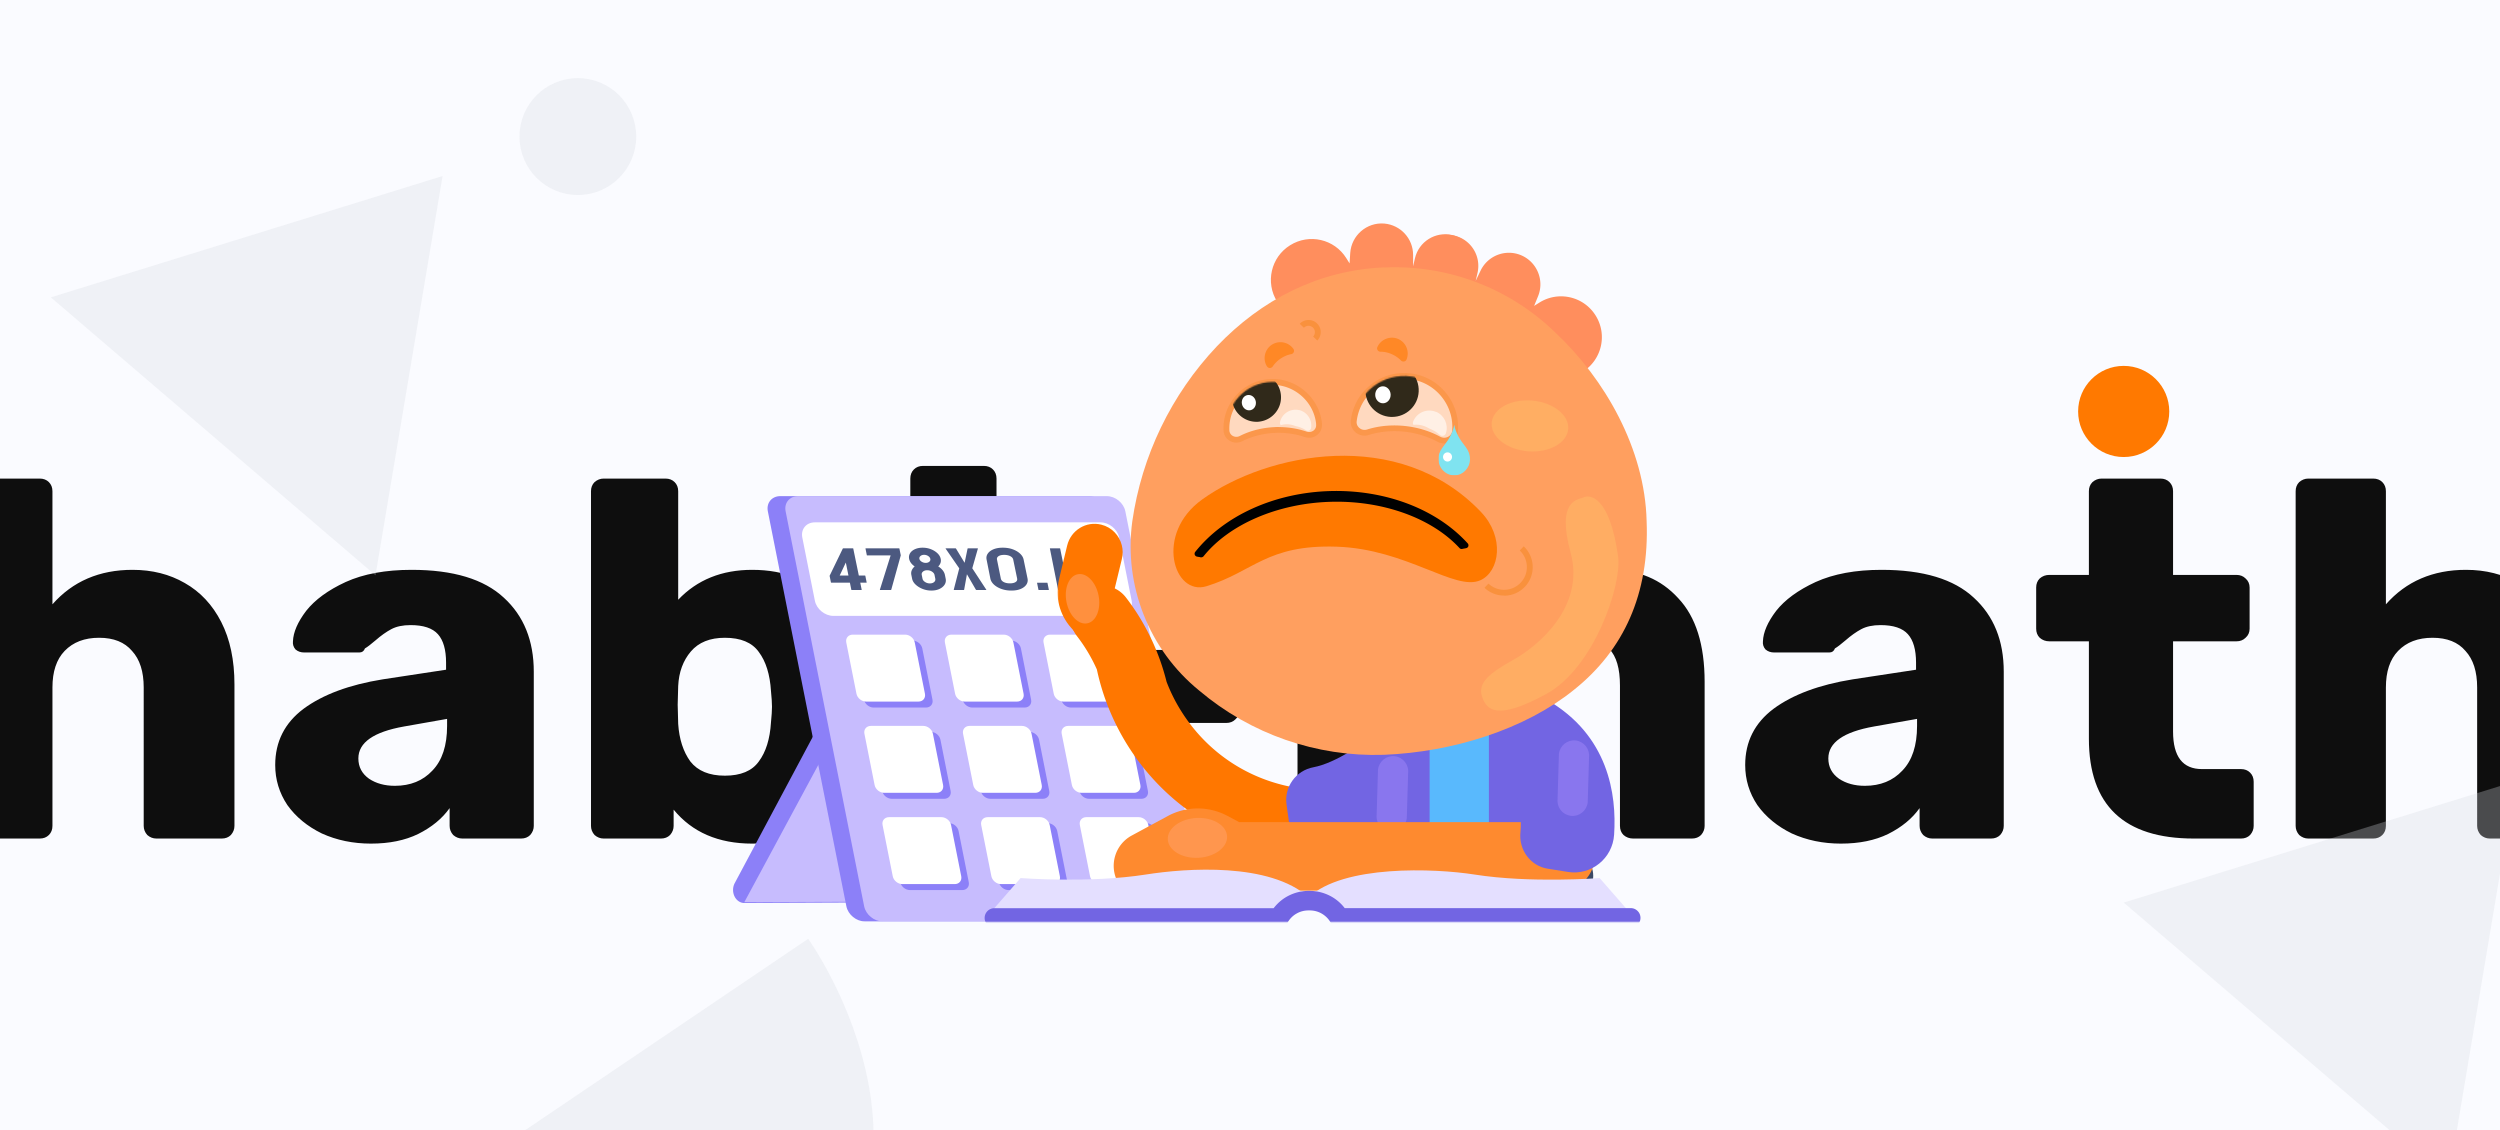 <svg xmlns="http://www.w3.org/2000/svg" width="1920" height="868" fill="none"><rect width="100%" height="100%" fill="#333333" stroke="none"/><g clip-path="url(#a)"><path fill="#FAFBFF" d="M0 0h1920v868H0z"/><path fill="#0E0E0E" d="M-19.293 644c-2.596 0-4.932-.909-7.009-2.726-1.817-2.076-2.725-4.412-2.725-7.008V377.282c0-2.855.908-5.191 2.725-7.008 2.077-1.817 4.413-2.726 7.009-2.726h49.84c2.855 0 5.19.909 7.008 2.726 1.817 1.817 2.725 4.153 2.725 7.008v86.83c15.575-17.652 36.082-26.477 61.521-26.477 15.055 0 28.424 3.374 40.105 10.123 11.94 6.749 21.285 16.743 28.034 29.982 6.749 13.238 10.124 29.202 10.124 47.892v108.634c0 2.596-.909 4.932-2.726 7.008-1.817 1.817-4.153 2.726-7.008 2.726h-50.229c-2.596 0-4.932-.909-7.009-2.726-1.817-2.076-2.725-4.412-2.725-7.008V527.968c0-12.2-2.985-21.545-8.956-28.034-5.71-6.75-14.147-10.124-25.309-10.124s-19.987 3.374-26.477 10.124c-6.23 6.489-9.345 15.834-9.345 28.034v106.298c0 2.855-.908 5.191-2.725 7.008-1.817 1.817-4.153 2.726-7.009 2.726h-49.839zm304.249 3.894c-13.758 0-26.347-2.596-37.769-7.788-11.162-5.451-19.987-12.719-26.477-21.804-6.23-9.345-9.345-19.599-9.345-30.76 0-17.911 7.269-32.318 21.805-43.22 14.796-10.903 35.043-18.431 60.742-22.584l48.671-7.398v-5.451c0-9.864-2.077-17.132-6.23-21.805-4.153-4.672-11.162-7.008-21.026-7.008-5.97 0-10.902 1.038-14.796 3.115-3.894 2.076-7.917 4.932-12.071 8.566-3.634 3.115-6.359 5.191-8.176 6.23-.779 2.076-2.207 3.115-4.283 3.115h-42.442c-2.595 0-4.802-.779-6.619-2.337-1.557-1.817-2.206-3.893-1.947-6.229.26-7.009 3.634-14.796 10.124-23.363 6.749-8.566 16.873-15.964 30.371-22.194 13.757-6.23 30.63-9.344 50.618-9.344 31.928 0 55.55 7.138 70.865 21.415 15.315 14.017 22.973 32.966 22.973 56.848v118.368c0 2.596-.909 4.932-2.726 7.008-1.817 1.817-4.153 2.726-7.009 2.726h-45.166c-2.596 0-4.932-.909-7.009-2.726-1.817-2.076-2.726-4.412-2.726-7.008v-13.628c-5.71 8.047-13.757 14.666-24.141 19.858-10.123 4.932-22.194 7.398-36.211 7.398zm18.3-44.388c11.941 0 21.546-3.894 28.814-11.681 7.528-7.788 11.291-19.209 11.291-34.265v-5.451l-33.096 5.84c-23.362 4.154-35.043 12.331-35.043 24.531 0 6.489 2.725 11.681 8.177 15.574 5.451 3.635 12.07 5.452 19.857 5.452zm274.445 44.388c-25.958 0-46.076-8.696-60.353-26.088v12.46c0 2.596-.908 4.932-2.725 7.008-1.817 1.817-4.153 2.726-7.009 2.726h-43.998c-2.596 0-4.932-.909-7.009-2.726-1.817-2.076-2.726-4.412-2.726-7.008V377.282c0-2.855.909-5.191 2.726-7.008 2.077-1.817 4.413-2.726 7.009-2.726h47.503c2.855 0 5.191.909 7.008 2.726 1.817 1.817 2.726 4.153 2.726 7.008v83.325c14.536-15.315 33.485-22.972 56.848-22.972 25.179 0 45.037 8.176 59.573 24.53 14.536 16.353 22.324 38.547 23.362 66.582.26 3.374.39 8.047.39 14.017 0 5.711-.13 10.253-.39 13.628-1.298 29.073-9.085 51.656-23.362 67.75-14.277 15.835-34.135 23.752-59.573 23.752zm-21.026-52.176c12.2 0 20.896-3.634 26.087-10.902 5.452-7.268 8.567-17.262 9.345-29.981.519-5.192.779-9.216.779-12.071 0-2.855-.26-6.879-.779-12.07-.778-12.72-3.893-22.714-9.345-29.982-5.191-7.268-13.887-10.902-26.087-10.902-11.422 0-20.118 3.504-26.088 10.513-5.97 7.009-9.215 15.834-9.734 26.477l-.39 14.407.39 14.796c.779 11.681 3.893 21.285 9.345 28.813 5.71 7.268 14.536 10.902 26.477 10.902zm152.188-183.392c-2.855 0-5.191-.909-7.008-2.726-1.818-1.817-2.726-4.153-2.726-7.009v-35.043c0-2.855.908-5.191 2.726-7.009 1.817-1.817 4.153-2.725 7.008-2.725h46.724c2.856 0 5.192.908 7.009 2.725 1.817 1.818 2.726 4.154 2.726 7.009v35.043c0 2.856-.909 5.192-2.726 7.009-1.817 1.817-4.153 2.726-7.009 2.726h-46.724zm.39 231.674c-2.856 0-5.192-.909-7.009-2.726-1.817-1.817-2.726-4.153-2.726-7.008V451.262c0-2.855.909-5.191 2.726-7.008 1.817-1.817 4.153-2.726 7.009-2.726h45.945c2.855 0 5.192.909 7.009 2.726 1.817 1.817 2.725 4.153 2.725 7.008v183.004c0 2.596-.908 4.932-2.725 7.008-1.817 1.817-4.154 2.726-7.009 2.726h-45.945zm110.632-88.776c-2.855 0-5.192-.909-7.009-2.726-1.817-1.817-2.725-4.153-2.725-7.008v-36.601c0-2.855.908-5.192 2.725-7.009 1.817-1.817 4.154-2.725 7.009-2.725h121.872c2.856 0 5.192.908 7.009 2.725 2.077 1.817 3.115 4.154 3.115 7.009v36.601c0 2.855-1.038 5.191-3.115 7.008-1.817 1.817-4.153 2.726-7.009 2.726H819.885zM1006.22 644c-2.85 0-5.19-.909-7.006-2.726-1.817-1.817-2.726-4.153-2.726-7.008V451.262c0-2.855.909-5.191 2.726-7.008 1.816-1.817 4.156-2.726 7.006-2.726h42.44c2.86 0 5.2.909 7.01 2.726 1.82 1.817 2.73 4.153 2.73 7.008v13.239c5.97-7.787 13.89-14.147 23.75-19.079 10.12-5.192 21.41-7.787 33.87-7.787 28.56 0 48.29 11.161 59.19 33.485 6.23-9.864 14.92-17.911 26.09-24.141 11.16-6.23 23.1-9.344 35.82-9.344 21.28 0 38.55 7.268 51.78 21.804 13.5 14.277 20.25 35.692 20.25 64.246v110.581c0 2.596-.91 4.932-2.72 7.008-1.82 1.817-4.16 2.726-7.01 2.726h-45.17c-2.86 0-5.32-.909-7.4-2.726-1.81-1.817-2.72-4.153-2.72-7.008V526.411c0-12.979-2.73-22.324-8.18-28.035-5.19-5.711-12.33-8.566-21.42-8.566-8.3 0-15.18 2.985-20.63 8.955-5.45 5.711-8.18 14.926-8.18 27.646v107.855c0 2.596-.91 4.932-2.72 7.008-1.82 1.817-4.16 2.726-7.01 2.726h-45.17c-2.85 0-5.19-.909-7.01-2.726-1.82-1.817-2.72-4.153-2.72-7.008V526.411c0-12.72-2.86-21.935-8.57-27.646-5.45-5.97-12.46-8.955-21.03-8.955-8.3 0-15.31 2.985-21.02 8.955-5.45 5.711-8.18 14.796-8.18 27.256v108.245c0 2.596-.91 4.932-2.72 7.008-1.82 1.817-4.16 2.726-7.01 2.726h-46.34zm407.68 3.894c-13.76 0-26.35-2.596-37.77-7.788-11.16-5.451-19.99-12.719-26.48-21.804-6.23-9.345-9.34-19.599-9.34-30.76 0-17.911 7.27-32.318 21.8-43.22 14.8-10.903 35.04-18.431 60.74-22.584l48.67-7.398v-5.451c0-9.864-2.07-17.132-6.23-21.805-4.15-4.672-11.16-7.008-21.02-7.008-5.97 0-10.9 1.038-14.8 3.115-3.89 2.076-7.91 4.932-12.07 8.566-3.63 3.115-6.36 5.191-8.17 6.23-.78 2.076-2.21 3.115-4.29 3.115h-42.44c-2.59 0-4.8-.779-6.62-2.337-1.56-1.817-2.2-3.893-1.95-6.229.26-7.009 3.64-14.796 10.13-23.363 6.75-8.566 16.87-15.964 30.37-22.194 13.76-6.23 30.63-9.344 50.62-9.344 31.93 0 55.55 7.138 70.86 21.415 15.32 14.017 22.97 32.966 22.97 56.848v118.368c0 2.596-.9 4.932-2.72 7.008-1.82 1.817-4.15 2.726-7.01 2.726h-45.17c-2.59 0-4.93-.909-7-2.726-1.82-2.076-2.73-4.412-2.73-7.008v-13.628c-5.71 8.047-13.76 14.666-24.14 19.858-10.12 4.932-22.2 7.398-36.21 7.398zm18.3-44.388c11.94 0 21.54-3.894 28.81-11.681 7.53-7.788 11.29-19.209 11.29-34.265v-5.451l-33.09 5.84c-23.37 4.154-35.05 12.331-35.05 24.531 0 6.489 2.73 11.681 8.18 15.574 5.45 3.635 12.07 5.452 19.86 5.452zM1684.87 644c-53.73 0-80.6-25.569-80.6-76.706v-74.758h-30.37c-2.85 0-5.32-.909-7.39-2.726-1.82-1.817-2.73-4.153-2.73-7.009v-31.539c0-2.855.91-5.191 2.73-7.008 2.07-1.817 4.54-2.726 7.39-2.726h30.37v-64.246c0-2.855.91-5.191 2.73-7.008 2.08-1.817 4.41-2.726 7.01-2.726h45.17c2.85 0 5.19.909 7 2.726 1.82 1.817 2.73 4.153 2.73 7.008v64.246h48.67c2.86 0 5.19.909 7.01 2.726 2.08 1.817 3.11 4.153 3.11 7.008v31.539c0 2.856-1.03 5.192-3.11 7.009-1.82 1.817-4.15 2.726-7.01 2.726h-48.67v69.307c0 19.209 7.4 28.813 22.19 28.813h29.99c2.85 0 5.19.909 7 2.726 1.82 1.817 2.73 4.153 2.73 7.009v33.875c0 2.596-.91 4.932-2.73 7.008-1.81 1.817-4.15 2.726-7 2.726h-36.22zm87.92 0c-2.59 0-4.93-.909-7.01-2.726-1.81-2.076-2.72-4.412-2.72-7.008V377.282c0-2.855.91-5.191 2.72-7.008 2.08-1.817 4.42-2.726 7.01-2.726h49.84c2.86 0 5.19.909 7.01 2.726 1.82 1.817 2.73 4.153 2.73 7.008v86.83c15.57-17.652 36.08-26.477 61.52-26.477 15.05 0 28.42 3.374 40.1 10.123 11.94 6.749 21.29 16.743 28.04 29.982 6.74 13.238 10.12 29.202 10.12 47.892v108.634c0 2.596-.91 4.932-2.73 7.008-1.81 1.817-4.15 2.726-7.01 2.726h-50.22c-2.6 0-4.94-.909-7.01-2.726-1.82-2.076-2.73-4.412-2.73-7.008V527.968c0-12.2-2.98-21.545-8.95-28.034-5.71-6.75-14.15-10.124-25.31-10.124-11.16 0-19.99 3.374-26.48 10.124-6.23 6.489-9.34 15.834-9.34 28.034v106.298c0 2.855-.91 5.191-2.73 7.008-1.82 1.817-4.15 2.726-7.01 2.726h-49.84z"/><circle cx="1631" cy="316" r="35" fill="#FF7900"/><path fill="#D6D9E0" fill-rule="evenodd" d="m1631 693.186 300.91-93.187-51.52 306.687-249.39-213.5zM269.999 958.09l350.675-237.091s139.069 192.627-45.336 319.921c-137.184 94.69-305.339-82.83-305.339-82.83M39 228.353l300.911-93.187-51.522 306.687L39 228.353zm449.63-123.464c0 24.787-20.073 44.889-44.839 44.889-24.765 0-44.838-20.102-44.838-44.889 0-24.794 20.073-44.889 44.838-44.889 24.766 0 44.839 20.095 44.839 44.889" clip-rule="evenodd" opacity=".3"/><mask id="b" width="748" height="737" x="537" y="-28" maskUnits="userSpaceOnUse" style="mask-type:alpha"><path fill="#D9D9D9" d="M537-28h748v736.448H537z"/></mask><g mask="url(#b)"><mask id="c" width="1084" height="737" x="378" y="-28" maskUnits="userSpaceOnUse" style="mask-type:alpha"><path fill="#E4DFFF" d="M378.158 55.753C378.158 9.497 415.656-28 461.911-28h915.509c46.25 0 83.75 37.497 83.75 83.753v652.695H378.158V55.753z"/></mask><g mask="url(#c)"><path fill="#8C80F8" d="m653.598 510.788-89.315 167.43a11.227 11.227 0 0 0-1.288 5.049 11.335 11.335 0 0 0 1.093 5.11c.749 1.56 1.844 2.86 3.171 3.763 1.327.904 2.838 1.38 4.376 1.378l159.776-.647"/><path fill="#C7BCFE" d="m654.794 538.572-83.16 154.297 175.316-.679"/><path fill="#8C80F8" fill-rule="evenodd" d="M850.604 392.689c-1.282-6.444-7.674-11.668-14.281-11.668H599.314c-6.58 0-10.894 5.224-9.613 11.668L650.009 696c1.282 6.447 7.673 11.666 14.252 11.666H901.27c6.608 0 10.923-5.219 9.641-11.666l-60.307-303.311z" clip-rule="evenodd"/><path fill="#C7BCFE" fill-rule="evenodd" d="M864.257 392.688c-1.282-6.444-7.673-11.668-14.281-11.668H612.967c-6.58 0-10.894 5.224-9.613 11.668l60.308 303.311c1.282 6.447 7.673 11.666 14.252 11.666h237.009c6.608 0 10.924-5.219 9.642-11.666l-60.308-303.311z" clip-rule="evenodd"/><path fill="#fff" fill-rule="evenodd" d="M859.479 412.84c-1.281-6.444-7.676-11.668-14.28-11.668H625.791c-6.578 0-10.895 5.224-9.614 11.668l9.644 48.499c1.281 6.443 7.676 11.667 14.254 11.667h219.408c6.604 0 10.921-5.224 9.64-11.667l-9.644-48.499z" clip-rule="evenodd"/><path fill="#4C5980" d="M661.551 453.109h-7.435c-.174 0-.277-.074-.307-.224l-1.09-5.383h-14.264c-.174 0-.272-.075-.302-.225l-1.022-5.047 10.129-20.907c.083-.119.211-.179.386-.179h7.435c.131 0 .206.06.23.179l4.259 20.705h4.638c.213 0 .336.082.37.247l1.012 5.002c.031.15-.041.225-.211.225h-4.701l1.089 5.383c.03.15-.042.224-.216.224zm-16.672-11.081h6.732l-2.025-10.005-4.707 10.005zm39.225 11.081h-8.146c-.194 0-.263-.074-.206-.224l8.258-26.335h-17.997c-.175 0-.274-.06-.298-.18l-1.012-5.002c-.031-.15.041-.224.216-.224h25.533c.169 0 .272.074.302.224l1.04 5.137-7.314 26.38c-.057.15-.183.224-.376.224zm31.147.449c-2.297 0-4.514-.419-6.66-1.256-2.122-.838-3.92-1.945-5.386-3.32-1.47-1.376-2.373-2.894-2.709-4.554l-.577-2.849c-.26-1.286-.15-2.49.331-3.611.48-1.122 1.225-2.109 2.235-2.962a11.017 11.017 0 0 1-2.797-2.591c-.749-.994-1.235-2.059-1.466-3.196-.317-1.57-.073-3.021.729-4.352.812-1.301 2.062-2.333 3.753-3.096 1.692-.763 3.654-1.144 5.883-1.144 2.253 0 4.372.389 6.356 1.166 1.979.778 3.652 1.814 5.009 3.107 1.352 1.294 2.195 2.733 2.516 4.319.23 1.137.168 2.195-.182 3.174-.349.98-.928 1.851-1.738 2.613 1.344.823 2.477 1.802 3.395 2.939.913 1.136 1.502 2.348 1.762 3.634l.577 2.849c.336 1.66.068 3.185-.809 4.576-.901 1.391-2.232 2.498-3.999 3.32-1.767.823-3.839 1.234-6.223 1.234zm-4.303-21.266c1.163 0 2.081-.299 2.764-.897.688-.598.943-1.324.771-2.176-.173-.852-.723-1.586-1.656-2.199-.929-.613-1.969-.919-3.132-.919-1.134 0-2.06.306-2.774.919-.715.613-.983 1.347-.811 2.199.167.822.729 1.54 1.691 2.153.962.613 2.013.92 3.147.92zm3.191 15.77c1.376 0 2.463-.352 3.265-1.054.803-.703 1.099-1.563.893-2.58l-.577-2.849c-.199-.987-.842-1.839-1.932-2.557-1.09-.718-2.32-1.077-3.697-1.077-1.351 0-2.438.351-3.26 1.054-.827.703-1.133 1.563-.927 2.58l.577 2.849c.196.972.848 1.821 1.963 2.546a6.62 6.62 0 0 0 3.695 1.088zm25.989 5.047h-7.408c-.151 0-.229-.074-.24-.224l4.217-16.398-10.472-15.164c-.068-.119-.017-.179.157-.179h7.404c.213 0 .356.06.424.179l6.619 10.924 2.267-10.924c.019-.119.147-.179.38-.179h7.311c.17 0 .245.06.23.179l-4.314 15.119 10.764 16.443c.117.15.065.224-.148.224h-7.375a.554.554 0 0 1-.462-.224l-6.878-11.867-2.139 11.867c.011.15-.105.224-.337.224zm36.622.449c-2.792 0-5.354-.419-7.695-1.256-2.316-.838-4.22-1.956-5.719-3.354-1.495-1.398-2.412-2.935-2.751-4.61l-2.884-14.559c-.345-1.704-.04-3.237.906-4.598.924-1.376 2.377-2.479 4.357-3.309 1.979-.83 4.352-1.245 7.12-1.245 2.835 0 5.39.411 7.66 1.234 2.27.823 4.151 1.925 5.643 3.309 1.497 1.383 2.414 2.92 2.756 4.609l3.01 14.559c.336 1.66.045 3.193-.873 4.599-.941 1.406-2.391 2.527-4.359 3.365-1.968.837-4.355 1.256-7.171 1.256zm4.415-9.22-3.01-14.559c-.218-1.076-.972-1.951-2.257-2.624-1.285-.673-2.851-1.01-4.697-1.01-1.891 0-3.335.337-4.337 1.01-.998.673-1.393 1.548-1.175 2.624l2.947 14.559c.23 1.137.983 2.034 2.251 2.692 1.272.658 2.851.987 4.741.987 1.847 0 3.292-.329 4.327-.987 1.035-.658 1.44-1.555 1.21-2.692zm24.132 8.772h-7.48c-.175 0-.269-.059-.294-.179l-1.055-5.205c-.024-.119.046-.179.221-.179h7.48c.175 0 .274.06.298.179l1.055 5.205c.025.12-.051.179-.225.179zm15.117-.001h-7.433c-.212 0-.338-.074-.368-.224l-6.285-31.562c-.024-.119.05-.179.219-.179h7.365c.173 0 .267.06.291.179l6.421 31.562c.03.15-.042.224-.21.224zm31.474 0h-24.6c-.213 0-.335-.075-.365-.224l-1.054-5.205c-.012-.059.02-.119.09-.179l13.145-15.568c.243-.284.421-.647.536-1.088.114-.441.138-.826.071-1.155-.182-.897-.808-1.72-1.885-2.468-1.072-.747-2.32-1.121-3.735-1.121-1.352 0-2.428.359-3.227 1.076-.8.718-1.085 1.631-.861 2.737l.454 2.244c.03.149-.062.224-.28.224h-7.403c-.175 0-.272-.075-.303-.224l-.454-2.244c-.348-1.72-.053-3.282.883-4.688.922-1.406 2.271-2.524 4.056-3.354 1.784-.83 3.794-1.245 6.027-1.245 2.36 0 4.601.419 6.728 1.256 2.101.853 3.877 1.967 5.328 3.343 1.446 1.376 2.333 2.864 2.657 4.464a6.42 6.42 0 0 1-.136 3.062 6.972 6.972 0 0 1-1.518 2.77l-10.101 11.979h14.812c.194 0 .303.06.327.179l1.053 5.205c.03.149-.051.224-.245.224z"/><path fill="#8C80F8" fill-rule="evenodd" d="M708.32 498.01c-.661-3.325-3.962-6.021-7.361-6.021h-40.271c-3.399 0-5.627 2.696-4.966 6.021l7.827 39.365c.661 3.325 3.962 6.021 7.36 6.021h40.272c3.398 0 5.627-2.696 4.966-6.021l-7.827-39.365zm13.937 70.087c-.661-3.325-3.962-6.021-7.36-6.021h-40.272c-3.398 0-5.627 2.696-4.966 6.021l7.827 39.365c.661 3.325 3.962 6.02 7.36 6.02h40.272c3.398 0 5.627-2.695 4.966-6.02l-7.827-39.365zm13.935 70.089c-.661-3.325-3.962-6.021-7.36-6.021H688.56c-3.398 0-5.627 2.696-4.966 6.021l7.827 39.364c.661 3.326 3.962 6.021 7.36 6.021h40.272c3.398 0 5.627-2.695 4.966-6.021l-7.827-39.364zm47.884-140.176c-.662-3.325-3.962-6.021-7.361-6.021h-40.271c-3.399 0-5.627 2.696-4.966 6.021l7.827 39.365c.661 3.325 3.961 6.021 7.36 6.021h40.271c3.399 0 5.628-2.696 4.966-6.021l-7.826-39.365zm13.934 70.087c-.662-3.325-3.962-6.021-7.361-6.021h-40.271c-3.399 0-5.627 2.696-4.966 6.021l7.827 39.365c.661 3.325 3.962 6.02 7.36 6.02h40.272c3.398 0 5.627-2.695 4.966-6.02l-7.827-39.365zm13.936 70.089c-.661-3.325-3.962-6.021-7.36-6.021h-40.272c-3.398 0-5.627 2.696-4.965 6.021l7.826 39.364c.662 3.326 3.962 6.021 7.361 6.021h40.271c3.399 0 5.627-2.695 4.966-6.021l-7.827-39.364zM859.83 498.01c-.661-3.325-3.961-6.021-7.36-6.021h-40.271c-3.399 0-5.627 2.696-4.966 6.021l7.827 39.365c.661 3.325 3.961 6.021 7.36 6.021h40.271c3.399 0 5.628-2.696 4.966-6.021l-7.827-39.365zm13.935 70.087c-.661-3.325-3.962-6.021-7.36-6.021h-40.272c-3.398 0-5.627 2.696-4.966 6.021l7.827 39.365c.661 3.325 3.962 6.02 7.36 6.02h40.272c3.398 0 5.627-2.695 4.966-6.02l-7.827-39.365zm13.937 70.089c-.661-3.325-3.961-6.021-7.36-6.021h-40.271c-3.399 0-5.628 2.696-4.966 6.021l7.826 39.364c.662 3.326 3.962 6.021 7.361 6.021h40.271c3.399 0 5.627-2.695 4.966-6.021l-7.827-39.364z" clip-rule="evenodd"/><path fill="#fff" fill-rule="evenodd" d="M702.531 493.424c-.661-3.325-3.962-6.021-7.36-6.021h-40.272c-3.398 0-5.627 2.696-4.966 6.021l7.827 39.365c.661 3.325 3.962 6.021 7.36 6.021h40.272c3.398 0 5.627-2.696 4.966-6.021l-7.827-39.365zm13.937 70.086c-.661-3.326-3.962-6.021-7.361-6.021h-40.271c-3.399 0-5.627 2.695-4.966 6.021l7.827 39.364c.661 3.326 3.962 6.021 7.36 6.021h40.272c3.398 0 5.627-2.695 4.966-6.021l-7.827-39.364zm13.935 70.089c-.661-3.326-3.962-6.021-7.36-6.021h-40.272c-3.398 0-5.627 2.695-4.966 6.021l7.827 39.364c.661 3.325 3.962 6.021 7.36 6.021h40.272c3.398 0 5.627-2.696 4.966-6.021l-7.827-39.364zm47.884-140.175c-.661-3.325-3.961-6.021-7.36-6.021h-40.271c-3.399 0-5.628 2.696-4.966 6.021l7.826 39.365c.662 3.325 3.962 6.021 7.361 6.021h40.271c3.399 0 5.627-2.696 4.966-6.021l-7.827-39.365zm13.935 70.086c-.661-3.326-3.961-6.021-7.36-6.021h-40.271c-3.399 0-5.628 2.695-4.966 6.021l7.826 39.364c.662 3.326 3.962 6.021 7.361 6.021h40.271c3.399 0 5.627-2.695 4.966-6.021l-7.827-39.364zm13.936 70.089c-.662-3.326-3.962-6.021-7.361-6.021h-40.271c-3.399 0-5.627 2.695-4.966 6.021l7.827 39.364c.661 3.325 3.962 6.021 7.36 6.021h40.272c3.398 0 5.627-2.696 4.965-6.021l-7.826-39.364zm47.883-140.175c-.661-3.325-3.962-6.021-7.36-6.021h-40.272c-3.398 0-5.627 2.696-4.966 6.021l7.827 39.365c.662 3.325 3.962 6.021 7.361 6.021h40.271c3.399 0 5.627-2.696 4.966-6.021l-7.827-39.365zm13.937 70.086c-.661-3.326-3.962-6.021-7.36-6.021h-40.272c-3.398 0-5.627 2.695-4.966 6.021l7.827 39.364c.662 3.326 3.962 6.021 7.361 6.021h40.271c3.399 0 5.627-2.695 4.966-6.021l-7.827-39.364zm13.935 70.089c-.661-3.326-3.962-6.021-7.36-6.021h-40.272c-3.398 0-5.627 2.695-4.966 6.021l7.827 39.364c.661 3.325 3.962 6.021 7.36 6.021h40.272c3.398 0 5.627-2.696 4.966-6.021l-7.827-39.364z" clip-rule="evenodd"/><g clip-path="url(#d)"><mask id="e" width="453" height="561" x="812" y="131" maskUnits="userSpaceOnUse" style="mask-type:luminance"><path fill="#fff" d="M812.172 131.681H1264.6v559.558H812.172V131.681z"/></mask><g mask="url(#e)"><path fill="#F70" d="M1065.44 625.259c2.1 12.403-5.32 24.107-16.89 27.651-1.02.326-2.05.56-3.08.746-22.76 3.87-45.752 3.171-68.467-2.005-46.268-10.632-85.727-38.796-111.1-79.411-11.288-18.092-19.17-37.77-23.508-58.1a126.071 126.071 0 0 0-15.345-25.693c-8.069-10.492-6.203-25.6 4.198-33.76 2.798-2.192 5.923-3.591 9.095-4.384.653-4.616 1.446-9.139 2.472-13.709.093-.466.186-.886.28-1.305l.559 14.408c7.883-.699 15.905 2.425 21.083 9.186 14.925 19.352 25.419 41.547 31.203 64.769a129.549 129.549 0 0 0 11.054 22.196c18.377 29.517 47.062 49.941 80.69 57.634 16.516 3.777 33.256 4.244 49.766 1.446 13.29-2.285 25.79 6.761 28.03 20.191h-.14l.1.14z"/><path fill="#F70" d="m867.583 467.138-11.94-13.29 5.923-24.434c.887-3.59.84-7.228 0-10.585-1.865-7.601-7.789-13.942-15.811-15.901-11.614-2.891-23.321 4.29-26.166 16.041l-6.25 25.833c-3.218 13.289.28 27.325 9.375 37.444l5.597 6.248"/><path fill="#FE9C5E" d="M835.12 478.702c6.809-1.399 10.634-11.005 8.582-21.357-2.053-10.398-9.235-17.719-16.045-16.32-6.81 1.399-10.634 11.005-8.582 21.356 2.052 10.399 9.235 17.72 16.045 16.321z" opacity=".66"/><path fill="#3B4866" d="M1022.81 672.588c0 10.305 8.25 18.652 18.42 18.652h163.94c10.22 0 18.43-8.347 18.43-18.652 0-10.305-8.26-18.652-18.43-18.652h-163.89c-10.22 0-18.43 8.347-18.43 18.652h-.04z"/><path fill="#7265E3" d="m1110.54 579.608 9.75-71.81c-22.58 21.776-77.61 75.028-111.62 81.463-13.336 2.518-22.478 14.968-20.612 28.537l2.192 15.761c2.472 18.092 19.73 30.123 37.27 26.02 29.89-6.995 70.99-26.393 82.97-79.924l.05-.047z"/><path fill="#7265E3" d="M1116.7 681.307c-48.46 0-86.2-22.289-86.2-71.39 0-49.055 39.32-88.83 87.78-88.83s87.78 39.729 87.78 88.83c0 49.054-40.81 71.39-89.27 71.39h-.09z"/><path fill="#AE8EFF" d="M1063.62 637.43c1.16.606 2.52 1.026 3.87 1.212 6.39.746 12.17-3.87 12.92-10.305l1.02-34.506c.75-6.435-3.87-12.311-10.21-13.057-6.39-.746-12.17 3.871-12.92 10.306l-1.03 34.506c-.56 5.036 2.06 9.699 6.25 11.844h.1z" opacity=".4"/><path fill="#59B9FD" d="M1143.47 671.935h-45.52V504.208h45.52v167.727z"/><path fill="#FE8A2F" d="M881.34 691.24c4.104 0 8.302-.979 12.22-3.124l26.352-14.222 18.797 10.118H1198.6c14.36 0 26.02-11.75 26.02-26.299 0-14.548-11.66-26.299-26.02-26.299H951.676l-8.909-4.756a48.328 48.328 0 0 0-45.802 0l-27.845 15.061c-12.687 6.901-17.491 22.755-10.728 35.625 4.664 8.907 13.666 13.989 22.994 13.989l-.046-.093z"/><path fill="#7265E3" d="m1188.1 537.547-65.06-30.262c14.04 28.164 48.51 96.85 44.68 131.682-1.49 13.616 7.6 26.113 20.99 28.211l15.53 2.472c17.82 2.844 34.24-10.399 35.4-28.584 2.06-31.009-4.38-76.38-51.49-103.519h-.05z"/><path fill="#AE8EFF" d="M1202.56 625.352c1.17.606 2.52 1.025 3.88 1.212 6.39.746 12.17-3.87 12.92-10.305l1.02-34.506c.75-6.435-3.82-12.311-10.21-13.057-6.39-.746-12.18 3.871-12.92 10.305l-1.03 34.507c-.56 5.036 2.05 9.699 6.25 11.844h.09z" opacity=".4"/><path fill="#FE9C5E" d="M942.395 642.278c-.42-8.44-10.961-14.735-23.508-14.082-12.546.653-22.434 8.02-22.015 16.46.42 8.44 10.961 14.782 23.508 14.129 12.547-.653 22.435-8.02 22.015-16.46v-.047z" opacity=".66"/></g><path fill="#E4DFFF" d="M972.759 701.73H759.933l23.88-27.371s53.079 4.056 96.082-2.705c31.53-4.989 95.196-9.419 125.185 17.486 26.59-25.087 96.5-22.335 127.38-17.486 43 6.808 96.08 2.705 96.08 2.705l23.88 27.371H1039.6l-33.73-3.357-33.064 3.357h-.047z"/><path fill="#7265E3" d="M758.393 710.264a7.517 7.517 0 0 0 5.317 2.191h223.135l2.099-4.056c1.679-2.892 4.057-5.27 6.949-6.855 2.892-1.632 6.207-2.425 9.517-2.332 3.31-.093 6.62.7 9.51 2.332 2.89 1.632 5.32 4.01 6.95 6.855l2.1 4.056h228.41c2 0 3.91-.792 5.31-2.191a7.52 7.52 0 0 0 2.2-5.316c0-.979-.19-1.959-.56-2.891-.38-.933-.94-1.725-1.64-2.425a7.725 7.725 0 0 0-2.42-1.632 7.46 7.46 0 0 0-2.89-.559h-219.64c-3.22-4.197-7.32-7.555-12.08-9.839a34.34 34.34 0 0 0-15.21-3.404 34.176 34.176 0 0 0-15.2 3.404c-4.758 2.284-8.862 5.688-12.081 9.885H763.71a7.518 7.518 0 0 0-5.317 2.192 7.514 7.514 0 0 0-2.192 5.316c0 2.005.793 3.916 2.192 5.315v-.046z"/><path fill="#FF8E5D" d="m984.42 237.437 140.11 9.373 8.63-37.677c2.94-12.87-5.08-25.646-17.91-28.631-12.83-2.937-25.65 5.083-28.59 17.953l-1.4 6.062v-8.72c0-12.543-9.56-22.989-22.11-24.108-13.48-1.119-25.23 9.093-26.17 22.569l-.51 8.021-2.52-4.011c-9.14-14.688-28.49-19.118-43.187-9.885-14.692 9.139-19.123 28.584-9.935 43.272l3.545 5.643v.093l.047.046z"/><path fill="#FF8E5D" d="m1209.84 289.056-130.23-52.552 7.47-32.455 1.16-5.176c2.94-12.869 15.72-20.89 28.59-17.952 12.83 2.938 20.85 15.714 17.91 28.631l-1.39 6.062 3.77-7.834a24.125 24.125 0 0 1 30.41-12.031c12.6 4.896 18.8 19.165 13.72 31.709l-3.04 7.46 4.02-2.518c14.64-9.232 34-4.803 43.19 9.886 9.23 14.642 4.8 34.04-9.94 43.272l-5.64 3.544h-.1.05l.05-.046z"/><path fill="#FF9F5F" fill-rule="evenodd" d="M1062.87 205.355c-50.7 2.192-94.356 25.087-128.311 60.619-35.028 37.024-57.696 83.98-64.972 134.48-6.623 49.288 12.826 98.529 51.352 129.865 39.553 33.48 90.111 51.059 141.791 49.381 52.8-2.052 108.54-19.538 146.04-49.894 38.2-30.45 58.11-73.722 55.83-129.678-1.31-55.583-32.42-109.3-69.69-144.319-35.16-34.46-82.97-52.692-132.04-50.361v-.093z" clip-rule="evenodd"/><path fill="#FF7900" fill-rule="evenodd" d="M1137 445.593c-19.35 8.86-56.53-23.968-110.4-25.74-53.914-1.771-63.989 19.352-100.136 30.403-25.094 7.647-39.972-40.288-3.172-66.681 50-35.905 151.028-56.422 213.948 9.466 18.65 19.492 14.46 45.837-.19 52.552h-.05z" clip-rule="evenodd"/><path fill="#000" d="M922.592 428.013h.187a2.327 2.327 0 0 0 1.586-.839c19.729-24.574 56.996-40.568 97.295-41.78 40.06-1.213 77.94 12.403 99.25 35.532.52.559 1.31.839 2.1.652.75-.139 1.12-.233 1.4-.279.42-.047.79-.14 1.68-.327.75-.186 1.4-.746 1.59-1.492a2.25 2.25 0 0 0-.47-2.145c-23.97-26.439-63.53-41.454-105.88-40.195-42.441 1.259-81.107 18.745-103.402 46.723a2.351 2.351 0 0 0-.373 2.145c.28.746.886 1.259 1.632 1.446.793.186 1.166.233 1.493.28.326 0 .56.093 1.306.279.186.047.373.047.56.047l.046-.047z"/><g opacity=".6"><path fill="#fff" d="M1117.49 330.885s0-.467.05-.7c1.21-20.004-13.53-38.143-33.35-41.034-21.88-3.217-41.93 12.264-44.55 34.04v.14c-.7 5.968 5.23 10.491 10.92 8.673 8.72-2.751 18.75-3.731 29.24-2.472 9.33 1.12 17.91 3.917 25.19 7.881 5.32 2.891 12.03-.42 12.5-6.482v-.046z"/><path fill="#F9913D" d="M1109.14 340.677c1.77 0 3.54-.42 5.18-1.306a10.336 10.336 0 0 0 5.41-8.3v-.513c1.35-21.496-14.14-40.568-35.22-43.645-11.14-1.633-22.2 1.212-31.11 8.066-8.95 6.855-14.6 16.741-15.95 27.885-.42 3.591.98 6.995 3.69 9.233 2.84 2.331 6.62 3.077 10.12 1.958 8.72-2.751 18.51-3.59 28.31-2.424 8.72 1.072 17.16 3.683 24.39 7.6 1.63.886 3.41 1.306 5.23 1.306l-.05.14zm-30.74-49.754c1.82 0 3.64.14 5.46.419 18.8 2.752 32.6 19.771 31.48 38.703v.653c-.18 2.005-1.35 3.73-3.12 4.71a6.455 6.455 0 0 1-6.11 0c-7.74-4.197-16.7-6.995-25.98-8.114-10.45-1.259-20.9-.373-30.18 2.565-2.05.652-4.29.233-5.92-1.166-1.59-1.306-2.33-3.171-2.1-5.129 1.21-10.072 6.25-18.932 14.22-25.041 6.53-4.989 14.28-7.6 22.35-7.6h-.1z"/></g><mask id="f" width="79" height="51" x="1039" y="288" maskUnits="userSpaceOnUse" style="mask-type:luminance"><path fill="#fff" d="M1117.49 330.883s0-.466.05-.699c1.21-20.005-13.53-38.144-33.35-41.035-21.88-3.217-41.93 12.264-44.55 34.04v.14c-.7 5.969 5.23 10.492 10.92 8.673 8.72-2.751 18.75-3.73 29.24-2.471 9.33 1.119 17.91 3.917 25.19 7.88 5.32 2.891 12.03-.419 12.5-6.481v-.047z"/></mask><g fill="#30291A" mask="url(#f)"><path d="M1069.12 317.967c-10.07 0-18.23-8.162-18.23-18.232 0-10.069 8.16-18.232 18.23-18.232 10.08 0 18.24 8.163 18.24 18.232 0 10.07-8.16 18.232-18.24 18.232z"/><path d="M1069.12 320.206c10.87 0 19.96-8.58 20.43-19.538.51-11.284-8.25-20.844-19.54-21.356-5.55-.327-10.68 1.632-14.74 5.362-4.06 3.684-6.39 8.72-6.62 14.175-.52 11.285 8.25 20.844 19.54 21.357h.93zm0-36.511h.75c8.81.419 15.67 7.88 15.3 16.74-.42 8.813-7.98 15.621-16.75 15.294-8.81-.419-15.67-7.88-15.3-16.74.19-4.29 2.06-8.207 5.18-11.098 2.99-2.704 6.81-4.196 10.78-4.196h.04z"/></g><path fill="#fff" d="M1102.84 316.335c-6.99-2.891-14.92.56-17.58 7.554-.33.839-.14 1.679.28 2.378 1.4-.14 2.8-.186 4.24 0 2.99.373 5.65 1.446 8.03 2.938.09 0 .14 0 .23.046 2.98 1.166 5.6 2.798 7.7 4.71 1.53 1.399 4.01.839 4.66-1.119 0-.093.05-.14.09-.233 2.06-6.528-1.3-13.756-7.65-16.367v.093z" opacity=".6"/><path fill="#fff" d="M1056.17 303.38c-.11-3.604 2.45-6.605 5.72-6.703 3.27-.098 6.01 2.744 6.12 6.348.11 3.603-2.46 6.604-5.73 6.703-3.27.098-6-2.744-6.11-6.348z"/><g opacity=".6"><path fill="#fff" d="M1013.06 325.848s0-.42-.05-.653c-1.91-18.139-17.862-32.268-36.098-31.895-20.103.373-35.821 17.253-34.935 37.211v.14c.28 5.455 6.25 8.673 11.101 6.201 7.416-3.777 16.324-6.155 25.932-6.621 8.583-.373 16.698.839 23.83 3.311 5.23 1.818 10.73-2.192 10.27-7.694h-.05z"/><path fill="#F9913D" d="M949.532 339.929c1.539 0 3.078-.373 4.524-1.073 7.416-3.777 16.045-5.968 25-6.388 7.976-.373 15.905.746 22.994 3.171 3.27 1.119 6.81.559 9.52-1.585 2.61-2.006 3.96-5.176 3.68-8.44v-.653c-2.1-19.398-19.123-34.18-38.433-33.9-10.308.186-19.869 4.43-26.912 11.984-7.043 7.507-10.681 17.299-10.215 27.605a9.529 9.529 0 0 0 4.805 7.927 10.066 10.066 0 0 0 5.037 1.352zm32.509-11.984c-1.073 0-2.099 0-3.171.093-9.609.42-18.89 2.798-26.819 6.855a5.654 5.654 0 0 1-5.318-.14 5.06 5.06 0 0 1-2.565-4.15c-.42-9.186 2.799-17.859 9.002-24.481 6.203-6.621 14.645-10.352 23.741-10.538 17.024-.233 32.039 12.776 33.859 29.89v.606c.19 1.772-.51 3.404-1.91 4.523-1.49 1.166-3.5 1.492-5.32.886-6.667-2.285-14.036-3.497-21.499-3.497v-.047z"/></g><mask id="g" width="73" height="45" x="941" y="293" maskUnits="userSpaceOnUse" style="mask-type:luminance"><path fill="#fff" d="M1013.06 325.847s0-.42-.05-.653c-1.91-18.139-17.862-32.268-36.099-31.895-20.103.373-35.821 17.253-34.935 37.211v.14c.28 5.455 6.25 8.673 11.101 6.202 7.416-3.778 16.325-6.156 25.933-6.622 8.582-.373 16.698.839 23.83 3.311 5.23 1.818 10.73-2.192 10.27-7.694h-.05z"/></mask><g fill="#30291A" mask="url(#g)"><path d="M964.97 321.698c-9.171 0-16.605-7.432-16.605-16.6 0-9.168 7.434-16.6 16.605-16.6 9.17 0 16.604 7.432 16.604 16.6 0 9.168-7.434 16.6-16.604 16.6z"/><path d="M964.923 323.936c.747 0 1.54 0 2.286-.14 4.991-.606 9.468-3.124 12.593-7.087 3.125-3.964 4.478-8.907 3.871-13.896-1.259-10.305-10.634-17.72-20.988-16.461a18.85 18.85 0 0 0-12.594 7.088c-3.125 3.964-4.477 8.907-3.871 13.896.606 4.989 3.125 9.466 7.09 12.59 3.358 2.611 7.416 4.01 11.613 4.01zm.047-33.247c7.183 0 13.386 5.363 14.273 12.683.466 3.824-.607 7.601-2.986 10.632a14.312 14.312 0 0 1-9.608 5.409c-3.824.466-7.602-.606-10.634-2.984a14.313 14.313 0 0 1-5.411-9.606c-.466-3.824.607-7.601 2.986-10.632 2.378-3.031 5.783-4.942 9.608-5.409.606-.046 1.166-.093 1.725-.093h.047z"/></g><path fill="#fff" d="M997.712 314.983c-6.716-1.539-13.339 2.751-14.692 9.419-.14.792.14 1.539.606 2.098a20.585 20.585 0 0 1 3.825-.653c2.705-.14 5.317.467 7.649 1.446h.187c2.892.606 5.453 1.679 7.603 3.077 1.59 1.026 3.73.187 4.06-1.678v-.233c.88-6.156-3.22-12.171-9.331-13.57l.093.094z" opacity=".6"/><path fill="#fff" d="M953.816 310.291c-.633-3.209 1.23-6.279 4.162-6.857 2.931-.578 5.821 1.555 6.454 4.763.634 3.209-1.23 6.279-4.161 6.857-2.932.578-5.822-1.554-6.455-4.763z"/><path fill="#FF7900" d="M1057.88 266.441s.05-.14.09-.187c2.66-5.642 9.43-8.346 15.26-6.155 6.43 2.425 9.56 9.653 6.99 15.994-.7 1.726-2.98 2.099-4.29.746-1.96-2.051-4.57-3.823-7.6-5.082-2.71-1.119-5.46-1.632-8.07-1.632-1.91 0-3.22-1.912-2.43-3.638l.05-.046zm-84.794 15.108s-.094-.14-.094-.186c-3.265-5.316-1.865-12.45 3.172-16.181 5.55-4.057 13.293-2.798 17.211 2.845 1.073 1.538.093 3.637-1.726 3.963-2.798.513-5.69 1.726-8.395 3.591a22.104 22.104 0 0 0-5.784 5.828c-1.026 1.586-3.358 1.632-4.384.047v.093z" opacity=".6"/><path fill="#FFCE6B" d="M1145.61 324.681c-.84 10.725 11.57 20.564 27.8 21.917 16.19 1.305 30.09-6.296 30.97-17.067.89-10.725-11.57-20.564-27.8-21.916-16.23-1.352-30.08 6.295-30.97 17.066z" opacity=".3"/><path fill="#FFAD63" fill-rule="evenodd" d="M1216.37 381.943c-4.38 1.911-21.27 1.585-10.12 42.573 11.43 41.967-25.93 72.136-43.57 81.975-18.28 10.212-28.07 17.673-24.48 28.491 3.64 10.865 11.94 18.279 49.16-1.912s58.3-84.307 55.36-105.523c-6.57-47.236-21.97-47.563-26.4-45.651h.05v.047z" clip-rule="evenodd"/><path fill="#F9913D" d="M1011.75 261.498c1.73-1.818 2.61-4.196 2.57-6.668-.05-2.518-1.12-4.803-2.94-6.528-3.73-3.544-9.7-3.357-13.201.373l3.221 3.078a4.869 4.869 0 0 1 6.9-.187 4.956 4.956 0 0 1 1.54 3.404c0 1.306-.42 2.565-1.35 3.497l3.21 3.078.05-.047zm143.38 195.986h.65c5.88-.187 11.29-2.611 15.35-6.855a21.79 21.79 0 0 0 5.97-15.714c-.19-5.875-2.62-11.284-6.86-15.341l-3.08 3.217c3.41 3.218 5.32 7.554 5.46 12.217a17.286 17.286 0 0 1-4.76 12.497c-6.62 6.995-17.72 7.321-24.72.699l-3.08 3.218c4.11 3.87 9.42 5.969 15.07 5.969v.093z"/><mask id="h" width="26" height="40" x="1104" y="326" maskUnits="userSpaceOnUse" style="mask-type:luminance"><path fill="#fff" d="M1104.71 326.126h24.34v38.93h-24.34v-38.93z"/></mask><g mask="url(#h)"><path fill="#7FE3F0" d="M1109.45 341.579c-1.15 1.459-2.31 3.041-3.22 4.683-2.98 5.475-1.52 12.47 3.28 16.242 4.81 3.832 11.5 3.406 15.76-.974 4.81-4.927 5.05-12.105.37-18.248-3.96-5.11-7.67-10.341-8.76-17.093-1.1 5.961-3.84 10.888-7.43 15.39z"/><path fill="#fff" d="M1111.71 354.474c-1.92 0-3.47-1.58-3.47-3.528s1.55-3.528 3.47-3.528c1.91 0 3.46 1.58 3.46 3.528s-1.55 3.528-3.46 3.528z"/></g></g></g></g></g><defs><clipPath id="a"><path fill="#fff" d="M0 0h1920v868H0z"/></clipPath><clipPath id="d"><path fill="#fff" d="M1264.78 131.68H756.198v580.775h508.582z"/></clipPath></defs></svg>